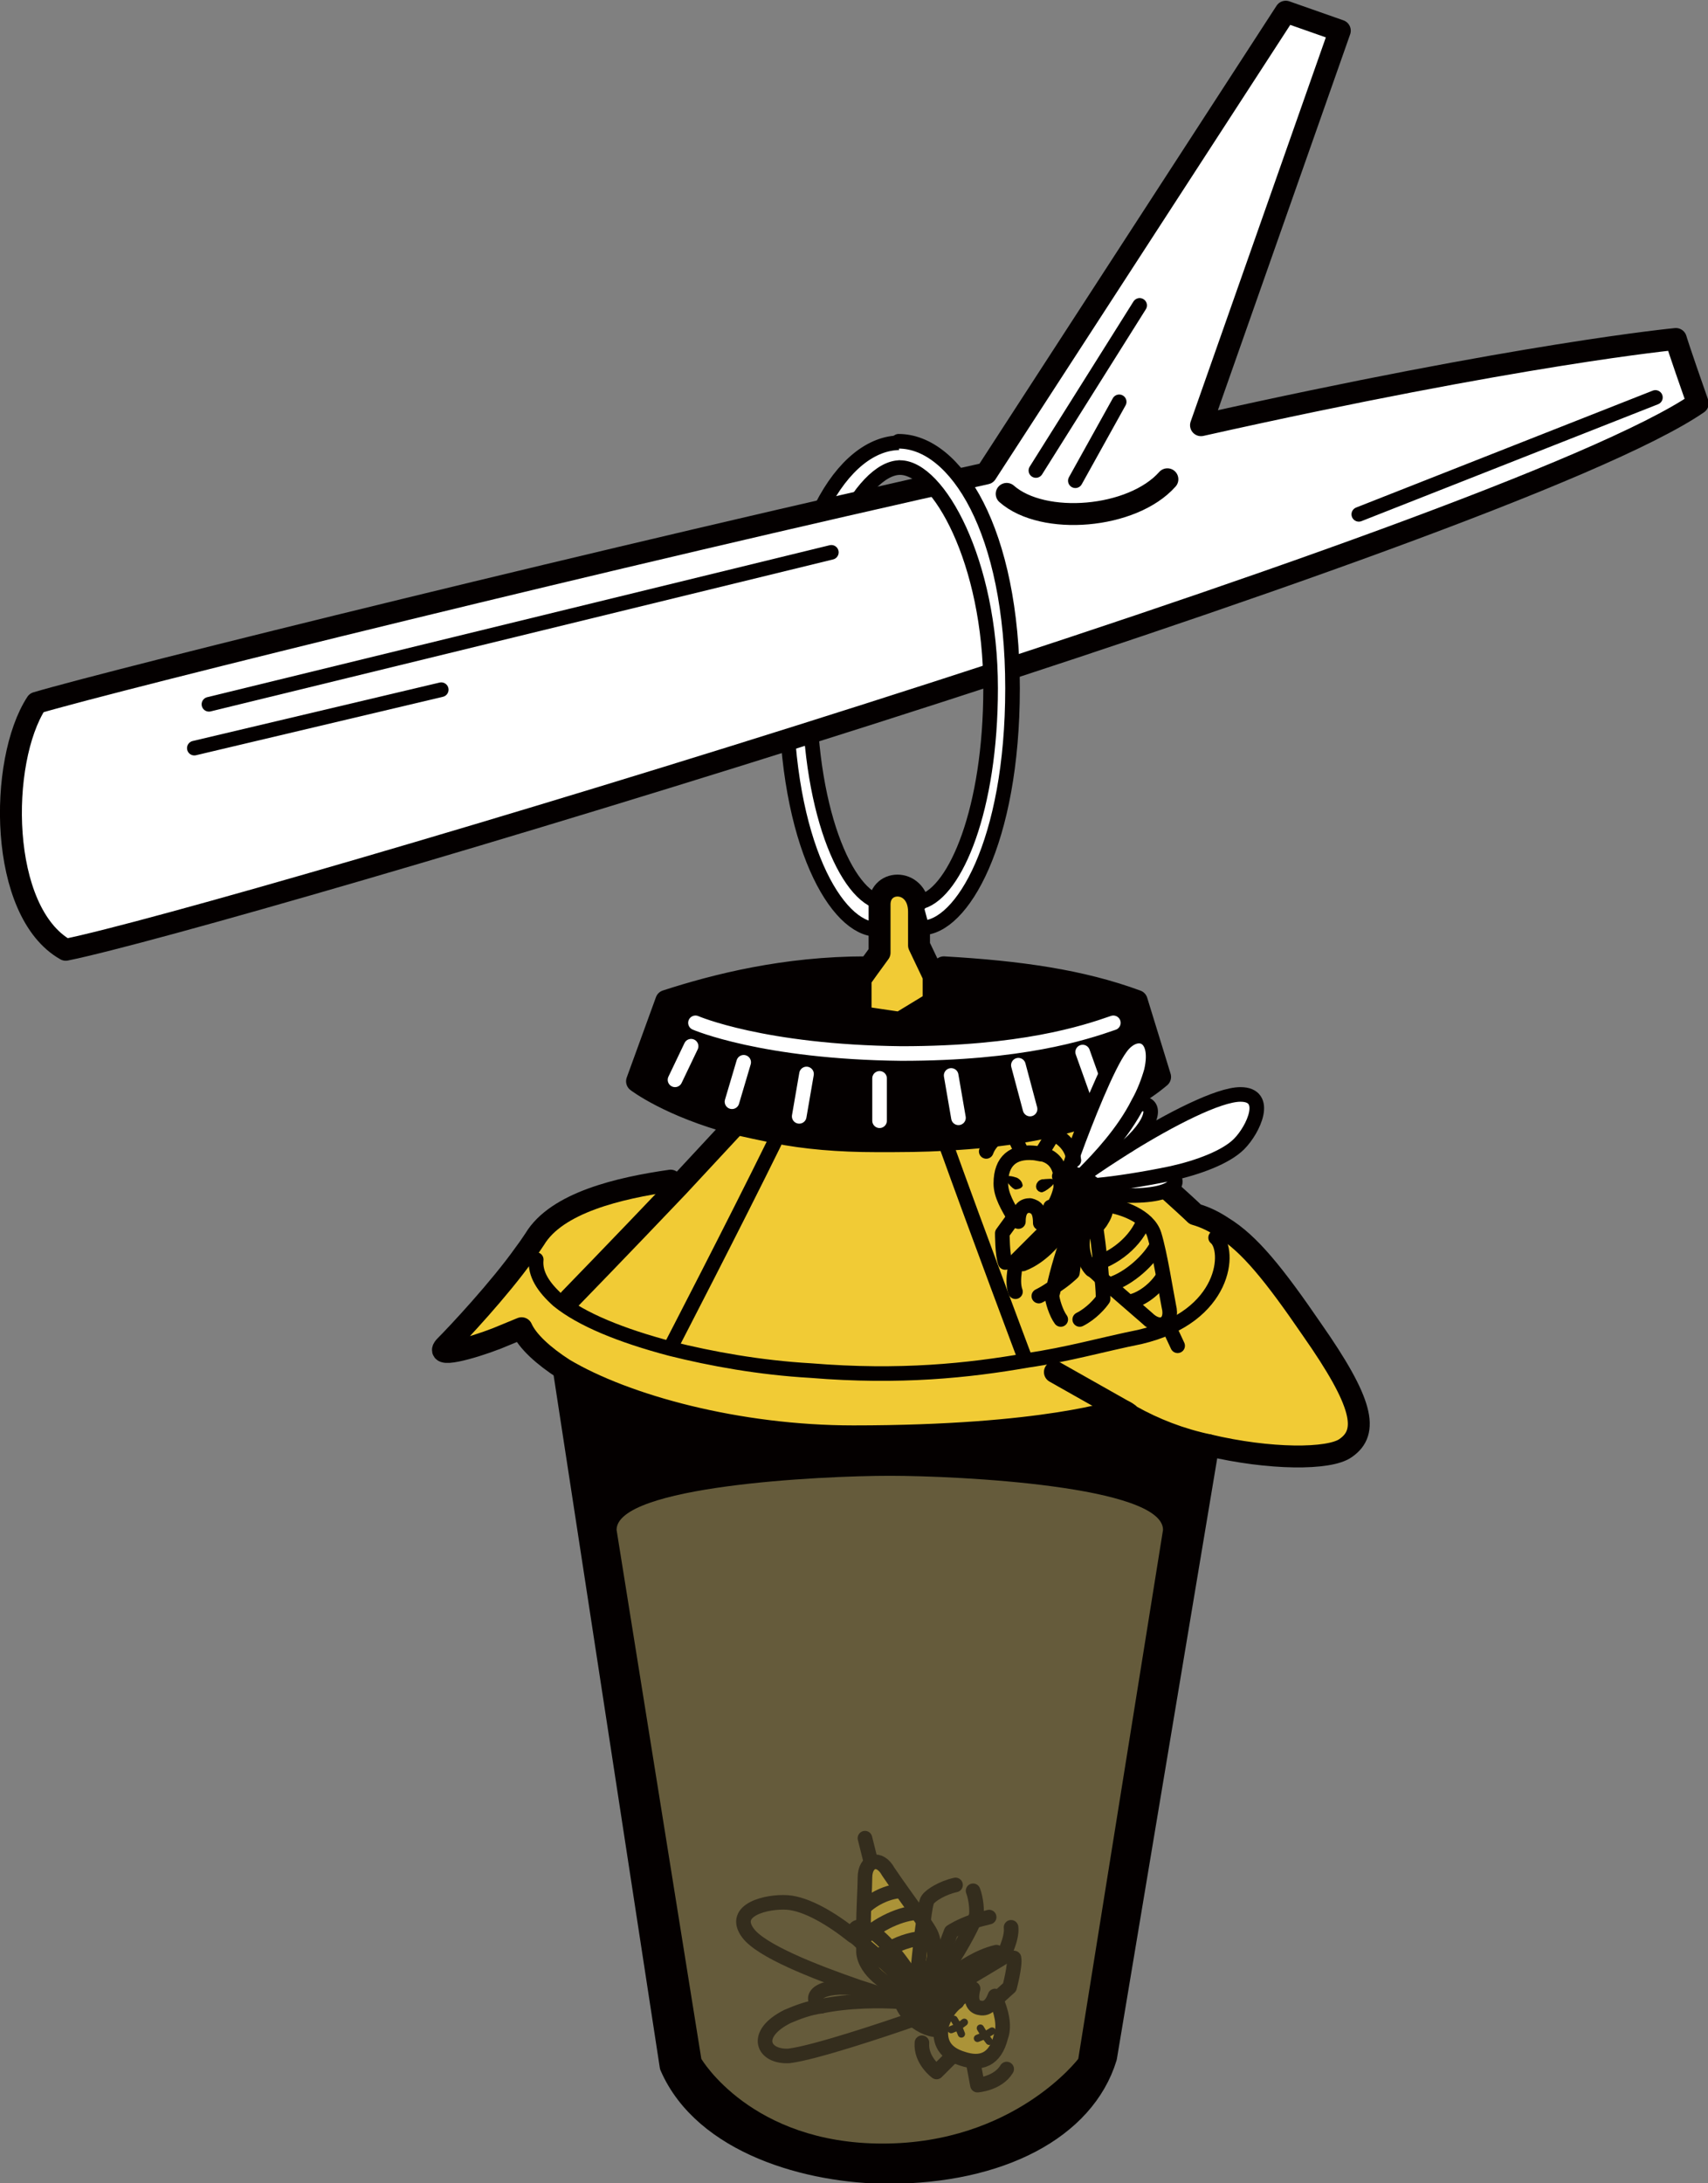 <?xml version="1.0" encoding="utf-8"?>
<!-- Generator: Adobe Illustrator 24.1.2, SVG Export Plug-In . SVG Version: 6.00 Build 0)  -->
<svg version="1.1" id="レイヤー_1" xmlns="http://www.w3.org/2000/svg" xmlns:xlink="http://www.w3.org/1999/xlink" x="0px"
	 y="0px" viewBox="0 0 116.9 149.4" style="enable-background:new 0 0 116.9 149.4;" xml:space="preserve">
<rect x="0" y="0" width="116.9" height="149.4" fill="#808080" stroke="none"/>
<style type="text/css">
	.st0{fill:#FFFFFF;stroke:#040000;stroke-linecap:round;stroke-linejoin:round;stroke-miterlimit:10;}
	.st1{fill:#FFFFFF;stroke:#040000;stroke-width:1.5;stroke-linecap:round;stroke-linejoin:round;stroke-miterlimit:10;}
	.st2{fill:none;stroke:#040000;stroke-linecap:round;stroke-linejoin:round;stroke-miterlimit:10;}
	.st3{fill:#F1CB35;}
	.st4{fill:#040000;}
	.st5{fill:none;stroke:#040000;stroke-width:1.5;stroke-linecap:round;stroke-linejoin:round;stroke-miterlimit:10;}
	.st6{fill:none;stroke:#FFFFFF;stroke-linecap:round;stroke-linejoin:round;stroke-miterlimit:10;}
	.st7{opacity:0.5;fill:#C6B676;}
	.st8{opacity:0.5;}
	.st9{fill:none;stroke:#040000;stroke-width:0.5;stroke-linecap:round;stroke-linejoin:round;stroke-miterlimit:10;}
	.st10{clip-path:url(#SVGID_2_);}
	.st11{fill:#FFFFFF;}
	.st12{clip-path:url(#SVGID_4_);}
</style>
<g>
	<path class="st0" d="M61.6,32c-2.6,0-6.2,6.4-6.2,15.1c0,8.9,2.8,14.7,5.2,14.7L60,63.6c-2.7,0-6.2-5.8-6.2-16.4
		c0-10.8,3.9-16.9,7.8-16.9"/>
	<g>
		<path class="st1" d="M82.2,29.1l9.5-27l-3.7-1.3L67.5,32.4C42.7,37.9,7.9,46.5,2.5,48.1c-2.6,4-2.6,14.3,2,16.9
			c10.9-2.2,98.6-28.4,111.7-37.4c-1.3-3.7-1.5-4.4-1.5-4.4S104.1,24.2,82.2,29.1z"/>
		<path class="st1" d="M68.9,33.8c2.5,2.2,8.6,1.7,11-1"/>
		<line class="st2" x1="14.3" y1="48.2" x2="56.9" y2="37.8"/>
		<line class="st2" x1="13.3" y1="51.2" x2="30.2" y2="47.2"/>
		<line class="st2" x1="93" y1="35.2" x2="113.3" y2="27.2"/>
		<line class="st2" x1="70.9" y1="32.2" x2="78" y2="20.9"/>
		<line class="st2" x1="76.6" y1="27.5" x2="73.6" y2="32.9"/>
	</g>
	<g>
		<g>
			<g id="XMLID_52_">
				<g>
					<path class="st3" d="M76.8,96.5L76.8,96.5c0,0-5,1.8-18.3,1.8c-7.9,0-15.7-2.1-19.8-4.6c-1.5-0.9-2.5-1.8-2.9-2.8
						c0,0,0,0-1.7,0.7c-1.7,0.7-4.4,1.4-3.5,0.5c0.8-0.8,3.7-3.9,5.4-6.3l0.8,0.5c-0.1,1,0.5,1.9,1.5,2.8c1.6,1.3,4.3,2.5,7.7,3.3
						c2.8,0.7,6.1,1.2,9.6,1.5c6.1,0.4,10.8,0,14.8-0.7c2.8-0.5,5.2-1.1,7.7-1.6c6.1-1.3,6.3-6,5.2-6.8l0.6-0.8
						c1.8,1.2,3.5,3.3,6.1,7c3.5,5,3.9,7,2.3,8.1c-1.1,0.8-5.3,0.8-9.4-0.2c-1.8-0.5-3.7-1.1-5.3-2C77.2,96.7,77,96.6,76.8,96.5z"/>
					<path class="st3" d="M83.7,84l-0.6,0.8c1,0.8,0.8,5.4-5.2,6.8c-2.5,0.5-4.9,1.2-7.7,1.6l0-0.1c0,0-3.2-8.4-5.5-14.9l0-0.1
						c4.1-0.2,7.4-0.8,9.9-1.7l0.1,0.3c3.6,3.3,6.6,5.9,7.1,6.4C82.5,83.3,83.1,83.6,83.7,84z"/>
					<path class="st4" d="M82.7,98.9l-7,41.9c-1.5,4.9-7.3,7.9-14.9,7.9c-5.3,0-12.5-2-14.9-7.3l-7.3-47.6l0.1-0.1
						c4.2,2.5,11.9,4.6,19.8,4.6c13.2,0,18.2-1.8,18.2-1.8l0,0c0.2,0.1,0.4,0.2,0.6,0.4C79,97.7,80.9,98.4,82.7,98.9z"/>
					<path class="st3" d="M70.2,93L70.2,93c-4,0.8-8.7,1.2-14.8,0.8c-3.5-0.2-6.8-0.8-9.6-1.5l0.1-0.3c0,0,4.2-8.3,7.1-14l0.1-0.6
						c2,0.4,4.3,0.6,6.9,0.6c1.7,0,3.2,0,4.7-0.1l0,0.1C67.1,84.6,70.2,93,70.2,93z"/>
					<path class="st4" d="M58.9,67v2.6l2.7,0.4l2.3-1.4v-1.8l0,0l0.6-0.3c5.3,0.2,9.4,0.9,13.2,2.3l1.6,5.2c-1.2,1-2.8,1.9-4.8,2.6
						c-2.5,0.9-5.8,1.4-9.9,1.7c-1.5,0.1-3,0.1-4.7,0.1c-2.6,0-4.9-0.2-6.9-0.6c-1-0.2-2-0.4-2.8-0.6c-4.5-1.2-6.7-2.9-6.7-2.9
						l2-5.5c3.3-1.1,8.1-2.3,13.7-2.3l0,0L58.9,67z"/>
					<path class="st3" d="M63.9,66.7v1.8L61.6,70l-2.7-0.4V67l0.5-0.7l0.9-1.2c0,0,0-1.5,0-3.3c0-1.7,2.7-1.7,2.7,0.5
						c0,2.3,0,2.3,0,2.3L63.9,66.7L63.9,66.7z"/>
					<path class="st3" d="M53.1,77.6L53,78.2c-2.8,5.7-7.1,14-7.1,14l-0.1,0.3c-3.4-0.9-6.1-2-7.7-3.3l0.7-0.1c0,0,3.5-3.6,7.4-7.7
						c1.3-1.4,2.7-2.8,3.9-4.2l0-0.1C51.1,77.2,52.1,77.4,53.1,77.6z"/>
					<path class="st3" d="M45.9,80.8l0.4,0.4c-3.9,4.1-7.4,7.7-7.4,7.7l-0.7,0.1c-1-0.9-1.6-1.8-1.5-2.8l-0.8-0.5
						c0.2-0.3,0.5-0.7,0.7-1C38.1,82.4,42.4,81.3,45.9,80.8z"/>
				</g>
				<g>
					<path class="st5" d="M50.3,77c-1.3,1.4-2.6,2.8-3.9,4.2c-3.9,4.1-7.4,7.7-7.4,7.7"/>
					<path class="st5" d="M59.4,66.3L58.9,67v2.6l2.7,0.4l2.3-1.4v-1.8l0,0l-1-2.1c0,0,0,0,0-2.3c0-2.3-2.7-2.3-2.7-0.5
						c0,1.7,0,3.3,0,3.3L59.4,66.3z"/>
					<path class="st5" d="M72.2,93.9c0,0,0,0,4.6,2.6c0.2,0.1,0.4,0.2,0.6,0.4c1.6,0.9,3.4,1.6,5.3,2c4.2,1,8.3,1,9.4,0.2
						c1.6-1.1,1.2-3.1-2.3-8.1c-2.6-3.8-4.3-5.9-6.1-7c-0.6-0.4-1.2-0.7-1.9-0.9c-0.5-0.5-3.5-3.2-7.1-6.4"/>
					<path class="st2" d="M64.7,78.2c2.3,6.4,5.5,14.9,5.5,14.9"/>
					<path class="st2" d="M53,78.2c-2.8,5.7-7.1,14-7.1,14"/>
					<path class="st5" d="M45.9,80.8c-3.5,0.5-7.8,1.5-9.3,4c-0.2,0.3-0.4,0.6-0.7,1c-1.7,2.4-4.6,5.5-5.4,6.3
						c-0.9,0.9,1.7,0.2,3.5-0.5c1.7-0.7,1.7-0.7,1.7-0.7c0.4,0.9,1.5,1.9,2.9,2.8c4.2,2.5,11.9,4.6,19.8,4.6
						c13.2,0,18.2-1.8,18.2-1.8"/>
					<path class="st2" d="M83.2,84.7c1,0.8,0.8,5.4-5.2,6.8c-2.5,0.5-4.9,1.2-7.7,1.6c-4,0.7-8.7,1.2-14.8,0.7
						c-3.5-0.2-6.8-0.8-9.6-1.5c-3.4-0.9-6.1-2-7.7-3.3c-1-0.9-1.6-1.8-1.5-2.8"/>
					<path class="st5" d="M38.6,93.8l7.3,47.6c2.3,5.3,9.5,7.3,14.9,7.3c7.6,0,13.4-3,14.9-7.9l7-41.9"/>
					<path class="st5" d="M59.3,66.2c-5.6,0-10.3,1.2-13.7,2.3l-2,5.5c0,0,2.2,1.7,6.7,2.9c0.9,0.2,1.8,0.4,2.8,0.6
						c2,0.4,4.3,0.6,6.9,0.6c1.7,0,3.2,0,4.7-0.1c4.1-0.2,7.4-0.8,9.9-1.7c2-0.7,3.5-1.5,4.8-2.6l-1.6-5.2c-3.8-1.4-8-2-13.2-2.3"/>
					<path class="st6" d="M76.2,70c-2,0.7-6.3,2.1-14.5,2.1C52.2,72,47.6,70,47.6,70"/>
					<line class="st6" x1="60.2" y1="73.8" x2="60.2" y2="76.7"/>
					<line class="st6" x1="65.1" y1="73.6" x2="65.6" y2="76.5"/>
					<line class="st6" x1="69.7" y1="72.9" x2="70.5" y2="75.9"/>
					<line class="st6" x1="74.1" y1="72" x2="75.1" y2="74.8"/>
					<line class="st6" x1="55.2" y1="73.5" x2="54.7" y2="76.4"/>
					<line class="st6" x1="50.9" y1="72.7" x2="50.1" y2="75.4"/>
					<line class="st6" x1="47.3" y1="71.6" x2="46.2" y2="73.9"/>
				</g>
			</g>
		</g>
		<path class="st0" d="M61.6,32c2.6,0,6.2,6.4,6.2,15.1c0,8.3-2.4,13.9-4.7,14.6c-0.2,0.1-0.2,0.3-0.4,0.3l0.4,1.5
			c2.7,0,6.2-5.8,6.2-16.4c0-10.8-3.9-16.9-7.8-16.9"/>
		<path class="st7" d="M48,140.9c0,0,3.4,5.8,12.4,5.8s13.4-5.8,13.4-5.8l5.8-36.2c0-3-13.9-3.7-18.7-3.7s-18.7,0.7-18.7,3.7
			L48,140.9"/>
		<g class="st8">
			<g>
				<g id="XMLID_51_">
					<g>
						<path class="st3" d="M65.9,140.9c1.2,0.4,2.2,0.1,2.6-1.5c0.2-0.8-0.1-1.8-0.3-2.5c0-0.1-0.1-0.2-0.1-0.3
							c-0.3,0.8-0.7,1-1.1,0.8c-0.4-0.1-0.6-0.5-0.4-1.3c-0.2,0.1-0.4,0.3-0.7,0.5l0,0c-0.1,0.1-0.3,0.2-0.4,0.3
							c-0.4,0.4-0.7,0.8-0.9,1.2c-0.1,0.3-0.2,0.5-0.2,0.7C64.3,140,64.9,140.6,65.9,140.9z"/>
						<path class="st4" d="M64.5,135.1c-0.1-0.1-0.3-0.2-0.4-0.2c-0.2,0-0.3-0.1-0.5-0.1c-0.3,0-0.6,0.1-0.8,0.2
							c-0.1,0.1-0.3,0.2-0.4,0.3c0,0-0.1,0.1-0.1,0.1c-0.1,0.1-0.2,0.2-0.2,0.3c-0.1,0.2-0.2,0.4-0.3,0.6c-0.1,0.2-0.1,0.5,0,0.7
							c0.2,0,0.3,0.1,0.5,0.1c-0.2,0-0.3,0-0.5-0.1c0.1,0.4,0.4,0.8,0.8,1.2c0,0,0,0,0,0c0.6,0.6,1.2,0.9,1.9,0.7
							c0-0.2,0.1-0.5,0.2-0.7c0.2-0.5,0.5-0.9,0.9-1.2l0.1-0.9c-0.1-0.2-0.3-0.3-0.4-0.5C65,135.3,64.7,135.2,64.5,135.1z"/>
						<path class="st3" d="M63.6,134.8c0.4-0.7,0.4-1.9,0.1-2.6c-0.1-0.2-0.3-0.4-0.5-0.8c-0.2,1.5-0.4,3.5-0.4,3.5
							C63.1,134.8,63.4,134.8,63.6,134.8z"/>
						<path class="st3" d="M62.4,135.3c0.1-0.1,0.3-0.2,0.4-0.3c0,0,0.2-2.1,0.4-3.5c-0.7-1-1.8-2.5-2.4-3.4
							c-0.7-1.1-1.7-0.8-1.6,0.4c0,0.7-0.1,2.1-0.1,3.4C59.7,132,60.9,133,62.4,135.3z"/>
						<path class="st3" d="M62.3,135.4c0,0,0.1-0.1,0.1-0.1c-1.5-2.3-2.7-3.3-3.4-3.4c0,0.4,0,0.7,0,1.1c1.2,1,2.3,2,3,2.7
							C62.1,135.6,62.2,135.5,62.3,135.4z"/>
						<path class="st3" d="M61.8,136.2c0.1-0.2,0.1-0.4,0.3-0.6c-0.7-0.7-1.8-1.7-3-2.7c0,0.2,0,0.4,0,0.6c0.1,1.3,1.7,2.4,2.5,2.6
							L61.8,136.2z"/>
					</g>
					<g>
						<path class="st2" d="M65.9,136.6c0.2-0.2,0.5-0.3,0.7-0.5c-0.2,0.8,0,1.2,0.4,1.3c0.4,0.1,0.8,0,1.1-0.8
							c0,0.1,0.1,0.2,0.1,0.3c0.3,0.7,0.6,1.7,0.3,2.5c-0.4,1.6-1.4,1.9-2.6,1.5c-1-0.3-1.6-0.9-1.5-2c0-0.2,0.1-0.5,0.2-0.7
							c0.2-0.5,0.5-0.9,0.9-1.2C65.6,136.8,65.8,136.7,65.9,136.6"/>
						<path class="st2" d="M64.4,138.9c-0.6,0.1-1.3-0.2-1.9-0.7c0,0,0,0,0,0c-0.4-0.4-0.7-0.8-0.8-1.2c0,0,0-0.1,0-0.1
							c0-0.2,0-0.5,0-0.7c0.1-0.2,0.1-0.4,0.3-0.6c0.1-0.1,0.1-0.2,0.2-0.3c0,0,0.1-0.1,0.1-0.1c0.1-0.1,0.3-0.2,0.4-0.3
							c0.3-0.2,0.6-0.2,0.8-0.2c0.2,0,0.3,0,0.5,0.1c0.2,0,0.3,0.1,0.4,0.2c0.2,0.1,0.4,0.3,0.6,0.5c0.2,0.2,0.3,0.3,0.4,0.5
							c0.1,0.2,0.2,0.4,0.3,0.6l0,0"/>
						<path class="st2" d="M61.6,136.2c-0.8-0.3-2.4-1.3-2.5-2.6c0-0.2,0-0.4,0-0.6c0-0.3,0-0.7,0-1.1c0-1.3,0.1-2.7,0.1-3.4
							c0-1.2,1-1.5,1.6-0.4c0.6,0.9,1.7,2.4,2.4,3.4c0.2,0.3,0.4,0.6,0.5,0.8c0.3,0.6,0.4,1.9-0.1,2.6"/>
						<path class="st2" d="M65.2,140.7l-1.1,1.1c0,0-1.1-0.8-1-2"/>
						<path class="st2" d="M66.6,141.1l0.3,1.6c0,0,1.4-0.1,2-1.1"/>
						<polyline class="st9" points="65.3,138.2 65.6,138.7 65.8,139.2 						"/>
						<polyline class="st9" points="66,138.4 65.6,138.7 65.1,138.9 						"/>
						<polyline class="st9" points="67.1,138.8 67.4,139.3 67.7,139.7 						"/>
						<polyline class="st9" points="67.9,139 67.4,139.3 66.9,139.5 						"/>
						<path class="st2" d="M65.5,137l0.1-0.9l0-0.2l0.1-1.1c0,0,1.2-0.9,2.5-1.2"/>
						<path class="st2" d="M68.1,136.9l1-0.9c0,0,0.4-1.5,0.3-2"/>
						<path class="st2" d="M63.8,135.5c0.1-0.2,0.2-0.5,0.3-0.7c0.7-1.8,1-2.6,1-2.6s0.6-0.4,1.5-0.7c0.3-0.1,0.7-0.2,1.1-0.3"/>
						<path class="st2" d="M65.6,135.8l3-1.8c0,0,0.7-1.3,0.6-2.1"/>
						<path class="st2" d="M62.8,135c0,0,0.2-2.1,0.4-3.5c0.1-0.8,0.2-1.4,0.3-1.5c0.2-0.3,1-0.8,1.9-1"/>
						<path class="st2" d="M64.5,135.1c0.6-0.7,1.7-2.6,2.1-3.5c0.1-0.2,0.1-0.3,0.2-0.4c0.1-0.4,0-1.3-0.2-1.8"/>
						<path class="st2" d="M62.2,137c-0.2,0-0.3-0.1-0.5-0.1c-0.9-0.2-1.9-0.6-2.9-0.9c-3.2-1.1-6.7-2.5-7.6-3.7
							c-1.2-1.6,1.3-2.2,2.7-2.1c1.3,0.1,3,1.1,4.5,2.3c0.2,0.1,0.4,0.3,0.5,0.4c1.2,1,2.3,2,3,2.7c0.1,0.1,0.2,0.2,0.2,0.2"/>
						<path class="st2" d="M62.8,138.1c-0.1,0-0.2,0.1-0.3,0.1c-2,0.7-6.8,2.3-8.5,2.5c-1.8,0.1-2.5-1.5-0.1-2.7
							c0.7-0.3,1.5-0.6,2.3-0.7c1.9-0.4,4.1-0.4,5.5-0.3c0.2,0,0.3,0,0.5,0.1"/>
						<path class="st2" d="M56.2,137.3c-1-0.6-0.1-1.6,2.6-1.2"/>
						<path class="st2" d="M58.5,132.5c-0.1-0.5,0.1-0.7,0.5-0.6c0.7,0.1,1.9,1.1,3.4,3.4c0,0,0,0,0,0"/>
					</g>
				</g>
				<line class="st2" x1="59.6" y1="127.4" x2="59.2" y2="125.8"/>
			</g>
			<g>
				<defs>
					<path id="SVGID_1_" d="M61.6,136.2c-0.8-0.3-2.4-1.3-2.5-2.6c-0.1-1.3,0.1-4,0.1-5c0-1.2,1-1.5,1.6-0.4
						c0.8,1.2,2.6,3.5,2.9,4.1c0.3,0.6,0.4,1.9-0.1,2.6L61.6,136.2z"/>
				</defs>
				<clipPath id="SVGID_2_">
					<use xlink:href="#SVGID_1_"  style="overflow:visible;"/>
				</clipPath>
				<g class="st10">
					<path class="st2" d="M59.5,134.7c0.8-1.3,2.5-2.1,4.3-2.1"/>
					<path class="st2" d="M59,132.8c0.7-0.9,2.4-1.8,3.7-1.9"/>
					<path class="st2" d="M59,130.7c0.6-0.7,1.8-1.3,2.8-1.3"/>
				</g>
			</g>
		</g>
		<g>
			<g>
				<g id="XMLID_50_">
					<g>
						<path class="st4" d="M68.8,80.5c-0.1,0.2,0.5,0.9,0.7,0.9c0.2,0,0.5-0.1,0.5-0.3c0-0.2-0.2-0.5-0.4-0.6
							C69.3,80.5,68.9,80.3,68.8,80.5z"/>
						<path class="st4" d="M70.9,81.2c0,0.2,0.2,0.4,0.4,0.4c0.2,0,1-0.6,0.9-0.8c-0.1-0.2-0.5-0.1-0.8-0.1
							C71.1,80.7,70.9,80.9,70.9,81.2z"/>
						<path class="st3" d="M69.5,81.5c-0.2,0-0.9-0.7-0.7-0.9c0.1-0.2,0.5-0.1,0.8,0c0.2,0.1,0.4,0.3,0.4,0.6
							C70,81.4,69.8,81.5,69.5,81.5z M72.5,80.5c-0.1-0.8-0.5-1.3-1.2-1.5c-0.2-0.1-0.4-0.1-0.7-0.1c-1.3-0.1-2.1,0.4-2.2,2.1
							c0,0.8,0.5,1.7,0.9,2.3l0,0c0.1,0.1,0.1,0.2,0.2,0.3c0.1-0.9,0.4-1.1,0.8-1.1c0.4,0,0.7,0.3,0.7,1.2c0.2-0.2,0.3-0.4,0.5-0.6
							c0.1-0.1,0.2-0.3,0.3-0.4c0.3-0.4,0.5-0.9,0.6-1.4C72.5,81,72.5,80.7,72.5,80.5z M72.2,80.8c0.1,0.2-0.6,0.8-0.9,0.8
							c-0.2,0-0.4-0.1-0.4-0.4c0-0.2,0.2-0.5,0.5-0.5C71.7,80.6,72.1,80.5,72.2,80.8z"/>
						<path class="st11" d="M73.5,79c-0.2,0.5-0.3,0.9-0.4,1.2l0,0.2c0.4,0,0.7,0.1,1.1,0.3l0-0.2c1-0.9,2.6-2.8,3.7-4.8
							c0.4-0.8,0.7-1.5,0.9-2.2c0.6-2.6-1.1-3.1-2.1-1.6C75.8,72.9,74.4,76.7,73.5,79z"/>
						<path class="st4" d="M72.5,81.2c-0.1,0.5-0.3,1-0.6,1.4l0.1,0.9c0.2,0.1,0.3,0.3,0.5,0.4c0.2,0.1,0.5,0.2,0.7,0.3
							c0.2,0.1,0.3,0.1,0.5,0.1c0.2,0,0.3,0,0.5,0c0.3-0.1,0.5-0.2,0.8-0.4c0.1-0.1,0.3-0.3,0.4-0.5c0.2-0.3,0.3-0.6,0.3-0.9
							c0-0.3-0.1-0.6-0.2-0.9c-0.1-0.2-0.2-0.3-0.4-0.5c-0.2-0.1-0.4-0.3-0.6-0.4c-0.1-0.1-0.2-0.1-0.3-0.2
							c-0.4-0.2-0.8-0.3-1.1-0.3c-0.2,0-0.4,0.1-0.6,0.2C72.5,80.7,72.5,81,72.5,81.2z"/>
						<path class="st11" d="M74.2,80.4c0.8-0.6,1.9-1.3,3-2c2.1-1.9,1.8-3.1,0.7-2.8C76.9,77.6,75.2,79.5,74.2,80.4z"/>
						<path class="st11" d="M77.2,78.4c-1.1,0.7-2.1,1.4-3,2l0,0.2c0.1,0,0.2,0.1,0.3,0.2c0.2,0.1,0.4,0.3,0.6,0.4
							c1.1-0.1,3.1-0.4,5-0.8c1.9-0.4,3.7-1.1,4.6-2c1.1-1.1,2.2-3.4,0.1-3.4C83.4,74.9,80.1,76.6,77.2,78.4z"/>
						<path class="st3" d="M74.2,84.3c-0.3,0.8,0.1,2,0.5,2.5c0.1,0.1,0.4,0.4,0.7,0.6C75.3,86,75,83.9,75,83.9
							C74.7,84.1,74.5,84.3,74.2,84.3z"/>
						<path class="st3" d="M79,84.5c-0.4-1.3-2.2-1.9-3.1-2l-0.2,0c0,0.3-0.1,0.6-0.3,0.9c-0.1,0.2-0.3,0.4-0.4,0.5
							c0,0,0.3,2,0.4,3.5c0.9,0.8,2.3,2,3.1,2.7c0.9,0.9,1.8,0.4,1.5-0.8C79.8,88.4,79.4,85.8,79,84.5z"/>
						<path class="st11" d="M80.1,80.4c-1.9,0.4-3.9,0.7-5,0.8c0.2,0.1,0.3,0.3,0.4,0.5C80,82.2,81.1,80.9,80.1,80.4L80.1,80.4z"/>
					</g>
					<g>
						<path class="st2" d="M69.4,83.3c-0.4-0.7-0.9-1.5-0.9-2.3c0-1.6,0.9-2.2,2.2-2.1c0.2,0,0.5,0.1,0.7,0.1
							c0.7,0.2,1.1,0.7,1.2,1.5c0,0.2,0,0.5,0,0.8c-0.1,0.5-0.3,1-0.6,1.4c-0.1,0.1-0.2,0.3-0.3,0.4c-0.2,0.2-0.4,0.4-0.5,0.6
							c0-0.9-0.3-1.1-0.7-1.2c-0.4,0-0.8,0.2-0.8,1.1C69.5,83.5,69.4,83.4,69.4,83.3"/>
						<path class="st2" d="M72.5,80.5c0.2-0.1,0.4-0.1,0.6-0.2c0.4,0,0.7,0.1,1.1,0.3c0.1,0,0.2,0.1,0.3,0.2
							c0.2,0.1,0.4,0.3,0.6,0.4c0.2,0.1,0.3,0.3,0.4,0.5c0.2,0.3,0.2,0.6,0.2,0.9c0,0.3-0.1,0.6-0.3,0.9c-0.1,0.2-0.3,0.4-0.4,0.5
							c-0.2,0.2-0.5,0.3-0.8,0.4c-0.2,0-0.3,0-0.5,0c-0.2,0-0.3,0-0.5-0.1c-0.2-0.1-0.5-0.2-0.7-0.3c-0.2-0.1-0.4-0.2-0.5-0.4
							c-0.2-0.2-0.3-0.3-0.4-0.5"/>
						<path class="st2" d="M75.9,82.5c0.8,0.1,2.7,0.7,3.1,2c0.4,1.3,0.8,3.9,1,4.9c0.3,1.2-0.6,1.7-1.5,0.8
							c-0.8-0.7-2.2-1.9-3.1-2.7c-0.3-0.3-0.5-0.5-0.7-0.6c-0.5-0.5-0.8-1.7-0.5-2.5"/>
						<path class="st2" d="M71.3,78.9l0.8-1.3c0,0,1,0.4,1.3,1.4c0,0.1,0.1,0.3,0.1,0.4"/>
						<path class="st2" d="M69.9,78.8l-0.7-1.5c0,0-1.3,0.4-1.7,1.5"/>
						<path class="st2" d="M71.9,82.6l0.1,0.9l0,0.2l0.2,1.1c0,0-0.9,1.2-2.2,1.7"/>
						<path class="st2" d="M69.4,83.3L69.4,83.3l-0.8,1.1c0,0,0,1.5,0.2,2"/>
						<path class="st2" d="M73.9,83.6c0,0.3-0.1,0.5-0.1,0.7c-0.3,1.9-0.4,2.8-0.4,2.8s-0.5,0.5-1.3,1c-0.3,0.2-0.6,0.4-1,0.6"/>
						<path class="st2" d="M72.1,83.7l-2.5,2.5c0,0-0.4,1.4-0.1,2.2"/>
						<path class="st2" d="M75,83.9c0,0,0.3,2,0.4,3.5c0.1,0.8,0.1,1.4,0.1,1.5c-0.2,0.3-0.8,1-1.6,1.4"/>
						<path class="st2" d="M73.3,84.3c-0.4,0.8-1,2.9-1.2,3.9c0,0.2-0.1,0.4-0.1,0.4c0,0.4,0.3,1.3,0.6,1.7"/>
						<path class="st2" d="M74.2,80.4c0.8-0.6,1.9-1.3,3-2c2.9-1.8,6.2-3.5,7.7-3.5c2,0,0.9,2.4-0.1,3.4c-0.9,0.9-2.8,1.6-4.6,2
							c-1.9,0.4-3.9,0.7-5,0.8"/>
						<path class="st2" d="M73.1,80.1c0.1-0.3,0.3-0.7,0.4-1.2c0.8-2.2,2.3-6,3.2-7.2c1-1.4,2.7-1,2.1,1.6c-0.2,0.7-0.5,1.5-0.9,2.2
							c-1,2-2.7,3.8-3.7,4.8"/>
						<path class="st2" d="M77.9,75.6c1.1-0.3,1.4,0.9-0.7,2.8"/>
						<path class="st2" d="M80.1,80.4c1,0.6-0.1,1.8-4.6,1.3l0,0"/>
					</g>
				</g>
				<line class="st2" x1="79.9" y1="90.6" x2="80.6" y2="92.1"/>
			</g>
			<g>
				<defs>
					<path id="SVGID_3_" d="M75.9,82.5c0.8,0.1,2.7,0.7,3.1,2c0.4,1.3,0.8,3.9,1,4.9c0.3,1.2-0.6,1.7-1.5,0.8c-1-1-3.3-2.8-3.8-3.3
						c-0.5-0.5-0.8-1.7-0.5-2.5L75.9,82.5z"/>
				</defs>
				<clipPath id="SVGID_4_">
					<use xlink:href="#SVGID_3_"  style="overflow:visible;"/>
				</clipPath>
				<g class="st12">
					<path class="st2" d="M78.3,83.5c-0.5,1.4-2,2.7-3.7,3.1"/>
					<path class="st2" d="M79.2,85.2c-0.5,1-1.9,2.3-3.2,2.7"/>
					<path class="st2" d="M79.7,87.2c-0.4,0.8-1.4,1.7-2.4,1.9"/>
				</g>
			</g>
		</g>
	</g>
</g>
</svg>

